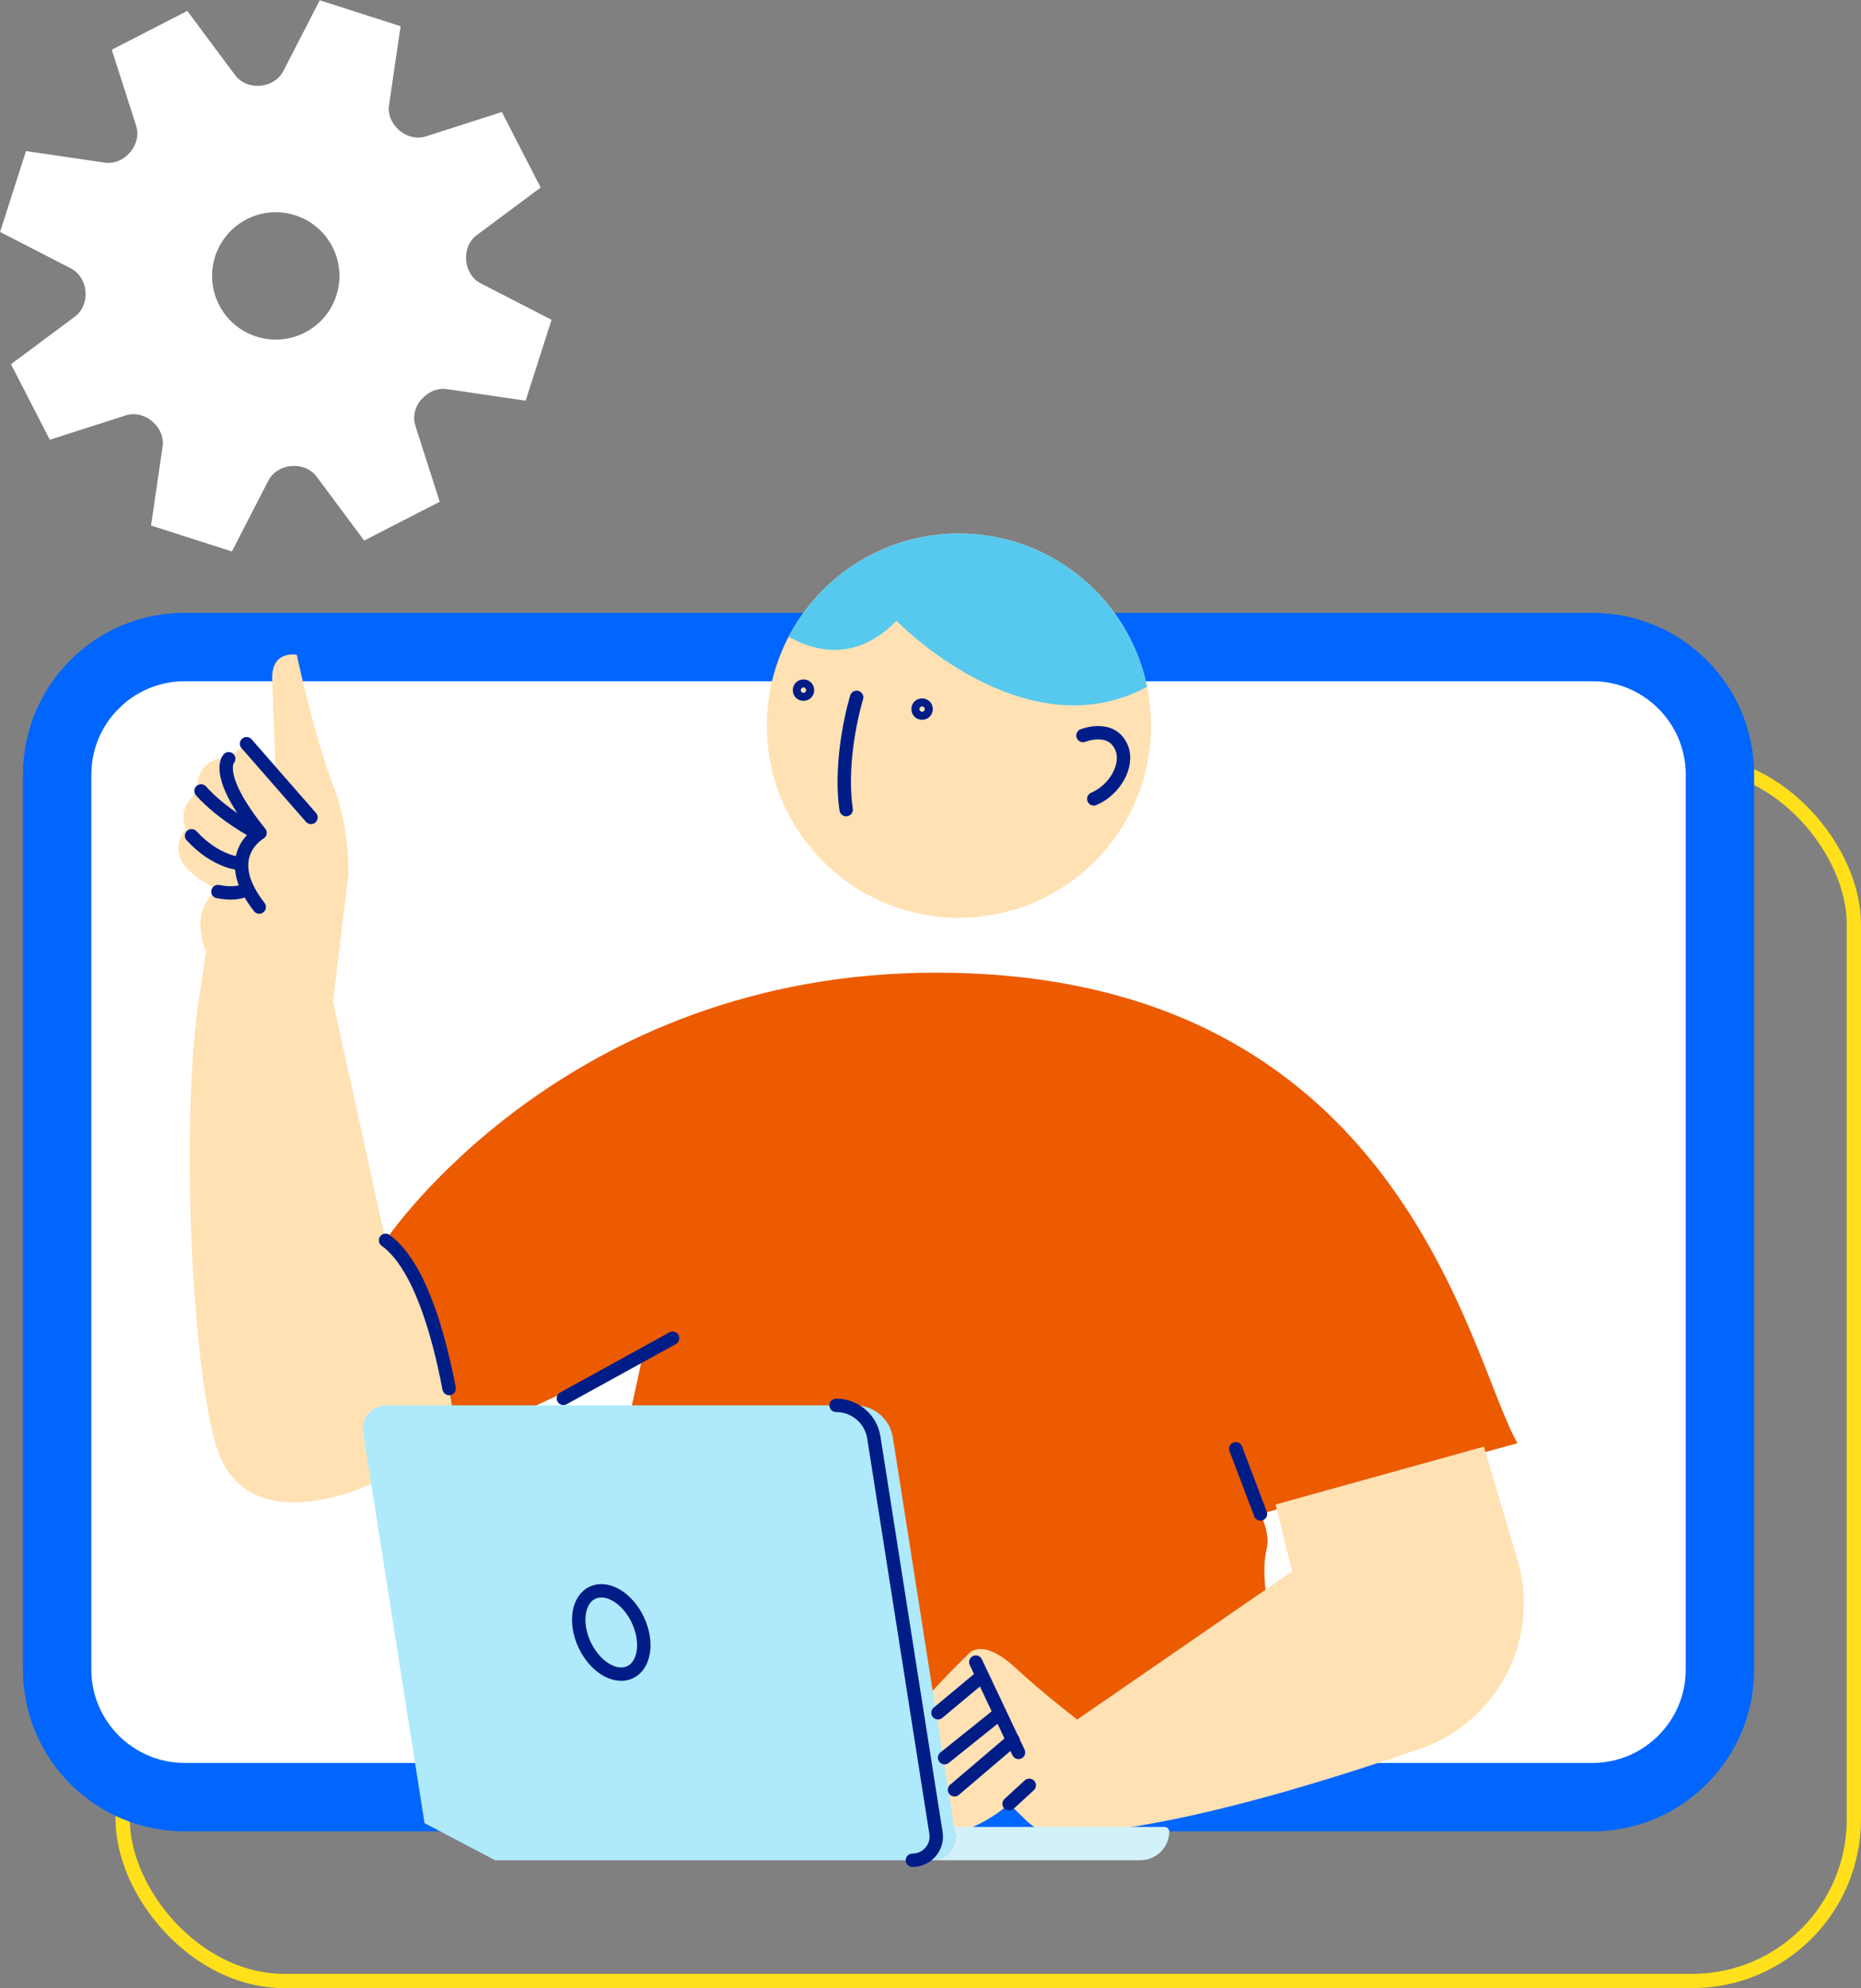 <?xml version="1.0" encoding="UTF-8"?><svg id="Capa_1" xmlns="http://www.w3.org/2000/svg" xmlns:xlink="http://www.w3.org/1999/xlink" viewBox="0 0 261.22 279"><rect x="0" y="0" width="261.22" height="279" fill="#808080" stroke="none"/><defs><style>.cls-1{fill:#aeeafc;}.cls-1,.cls-2,.cls-3,.cls-4,.cls-5,.cls-6,.cls-7{stroke-width:0px;}.cls-2{fill:url(#Degradado_sin_nombre_13);}.cls-3{fill:#ffe1b4;}.cls-4{fill:#06f;}.cls-5{fill:#fff;}.cls-8{stroke:#001d87;stroke-linecap:round;stroke-linejoin:round;stroke-width:1.88px;}.cls-8,.cls-9{fill:none;}.cls-6{fill:#ec5b00;}.cls-7{fill:#57c9ef;}.cls-9{stroke:#ffe01a;stroke-miterlimit:10;stroke-width:2px;}</style><linearGradient id="Degradado_sin_nombre_13" x1="130.74" y1="258.72" x2="164.11" y2="258.72" gradientUnits="userSpaceOnUse"><stop offset="0" stop-color="#d3f1fb"/><stop offset=".73" stop-color="#d3f1fb"/></linearGradient></defs><rect class="cls-9" x="17.22" y="107" width="243" height="171" rx="22.7" ry="22.7"/><path class="cls-5" d="m25.92,90.8h197.6c9.88,0,17.9,8.02,17.9,17.9v125.6c0,9.88-8.02,17.9-17.9,17.9H25.92c-9.88,0-17.9-8.02-17.9-17.9v-125.6c0-9.88,8.02-17.9,17.9-17.9Z"/><path class="cls-4" d="m223.52,95.6c7.22,0,13.1,5.88,13.1,13.1v125.6c0,7.22-5.88,13.1-13.1,13.1H25.92c-7.22,0-13.1-5.88-13.1-13.1v-125.6c0-7.22,5.88-13.1,13.1-13.1h197.6m0-9.6H25.92c-12.54,0-22.7,10.16-22.7,22.7v125.6c0,12.54,10.16,22.7,22.7,22.7h197.6c12.54,0,22.7-10.16,22.7-22.7v-125.6c0-12.54-10.16-22.7-22.7-22.7h0Z"/><path class="cls-4" d="m59.18,169.29l14.49,36.21-8.62,4.94s-7.58.66-11.6-9.81c-4.01-10.47.67-26.57.67-26.57l5.06-4.77Z"/><path class="cls-3" d="m54.12,174.06c6.13,4.43,8.95,19.27,10.14,28.57l-13.04,5.99s-16.5,7.56-20.74-5.29c-3.54-10.73-5.26-46.33-2.43-64.06,6.16-4.27,15.16-6.27,18.69,1.25l7.37,33.55Z"/><path class="cls-6" d="m176.93,212.46s1.4,2.73.87,4.91c-1.39,5.66,2.17,15.43,2.12,19.62-.06,5.1-5.83,10.87-5.83,10.87,0,0-11.11-.79-18.56,0-7.74.82-7.8-.46-17.23,3.36-18.51,7.5-41.07,5.79-61.99,2.77l13.91-63.75-21.92,10.25s-3.58,4.54-4.66-2.2c-.48-3.01-1.12-6.28-1.95-9.45-1.66-6.34-4.07-12.25-7.57-14.78,0,0,25.05-37.56,77.28-37.56,65.49,0,74.71,54.05,81.6,66.03"/><path class="cls-3" d="m135.86,232.2s1.75-2.71,6.73,1.9c3.76,3.48,8.61,7.21,8.61,7.21l30.17-20.8-2.32-9.38,29.24-8.12,4.7,15.84c3.28,11.06-2.71,22.77-13.61,26.54-12.61,4.36-29.11,9.42-42.32,11.26,0,0-8.94,2.61-12.79-.96l-2.62-2.55s-3.82,3.58-8.83,4.36c-2.92.45-5.12-.43-6.46-1.25-.95-.58-1.58-1.54-1.74-2.64-.31-2.21-.57-6.42,1.23-9.71,2.56-4.68,10.01-11.7,10.01-11.7Z"/><path class="cls-2" d="m134.05,257.24l-.13-.86h29.53c.37,0,.67.3.67.66,0,2.21-1.82,4.01-4.06,4.01h-29.31c2.05,0,3.62-1.81,3.31-3.82Z"/><path class="cls-1" d="m54.27,197.22h65.76c2.64,0,4.88,1.9,5.29,4.48l8.73,55.54c.31,2.01-1.25,3.82-3.3,3.82h-61.24s-9.92-5.21-9.92-5.21l-1.9-12.06-6.72-42.75c-.31-2.01,1.25-3.82,3.3-3.82Z"/><path class="cls-8" d="m128.07,261.06c2.05,0,3.62-1.81,3.31-3.82l-8.73-55.54c-.41-2.58-2.65-4.48-5.29-4.48"/><path class="cls-8" d="m84.41,223.24c2.4,0,4.97,2.62,5.74,5.85.77,3.23-.55,5.85-2.96,5.85-2.4,0-4.97-2.62-5.74-5.85-.77-3.23.55-5.85,2.96-5.85Z"/><line class="cls-8" x1="142.96" y1="245.92" x2="136.97" y2="233.25"/><line class="cls-8" x1="141.64" y1="253.14" x2="144.47" y2="250.54"/><line class="cls-8" x1="142.19" y1="244.18" x2="133.98" y2="251.17"/><line class="cls-8" x1="140.26" y1="240.51" x2="132.59" y2="246.66"/><line class="cls-8" x1="137.74" y1="235.29" x2="131.66" y2="240.36"/><path class="cls-3" d="m32.1,106.48l6.55.84-.44-11.84c-.22-4.33,3.45-3.59,3.45-3.59,0,0,2.34,11.12,5.17,18.51,2.31,6.05,2.07,12.35,2.07,12.35l-2.16,17.76-18.69-1.25.87-5.66c-2.49-6.44,1.7-8.78,1.7-8.78,0,0-4.19-1.77-5.26-4.26-1.06-2.48.73-4.21.73-4.21-1.36-3.56,1.86-5.25,1.86-5.25-.04-.13-.08-.27-.11-.4-.54-2.48,1.75-4.67,4.25-4.24Z"/><path class="cls-3" d="m44.44,116.21l-9.26,10.35c-3.21-5.34,1.43-9.25,1.43-9.25,0,0-1.84-3.89-4-7.3-2.17-3.41,1.79-5.45,1.79-5.45l10.05,11.65Z"/><line class="cls-8" x1="43.65" y1="114.71" x2="34.61" y2="104.37"/><path class="cls-8" d="m32.1,106.48s-2.22,2.19,4.4,10.4c0,0-5.75,3.2-.11,10.41"/><path class="cls-8" d="m35.69,116.7s-4.63-2.49-7.47-5.71"/><path class="cls-8" d="m33.65,121.17s-3.29-.13-6.76-3.88"/><path class="cls-8" d="m34.65,124.68s-.84,1.04-4.06.44"/><line class="cls-8" x1="173.46" y1="203.31" x2="176.93" y2="212.46"/><line class="cls-8" x1="94.41" y1="187.8" x2="79.08" y2="196.24"/><circle class="cls-3" cx="134.6" cy="101.83" r="26.96"/><path class="cls-7" d="m161,96.39c-2.91-14.14-16.5-23.55-30.85-21.15-8.67,1.45-15.67,6.89-19.45,14.12,3.92,2.2,9.57,3.42,15.14-2.24,0,0,17.89,18.54,35.16,9.27Z"/><path class="cls-8" d="m120.24,97.86s-2.55,8.27-1.47,15.76"/><circle class="cls-8" cx="129.43" cy="99.51" r=".56"/><circle class="cls-8" cx="112.78" cy="96.85" r=".56"/><path class="cls-8" d="m152.01,103.22s4.07-1.64,5.44,1.76c.98,2.43-.96,5.88-3.92,7.13"/><path class="cls-8" d="m54.12,174.06c4.6,3.33,7.33,12.5,8.92,20.8"/><g id="Gear"><path class="cls-5" d="m59.19,56.03c.89-1.04,2.19-1.62,3.54-1.42l11.05,1.62,3.64-11.35-9.93-5.11c-1.21-.62-1.94-1.86-2.06-3.21,0-.02,0-.03,0-.04-.12-1.37.4-2.71,1.5-3.53l8.96-6.67-5.45-10.6-10.64,3.41c-1.31.42-2.7.06-3.74-.83-.01,0-.02-.02-.03-.03-1.04-.89-1.62-2.19-1.42-3.54l1.62-11.05-11.35-3.64-5.11,9.93c-.62,1.21-1.86,1.94-3.21,2.06-.01,0-.03,0-.04,0-1.37.12-2.71-.4-3.53-1.5L26.29,1.53l-10.6,5.45,3.41,10.64c.42,1.31.06,2.7-.83,3.75,0,.01-.02.02-.03.03-.89,1.04-2.19,1.62-3.54,1.42l-11.05-1.62-3.64,11.35,9.93,5.11c1.21.62,1.94,1.86,2.06,3.21,0,.01,0,.03,0,.04.12,1.37-.4,2.71-1.5,3.53l-8.96,6.67,5.45,10.6,10.64-3.41c1.31-.42,2.7-.06,3.74.83.01,0,.02.02.03.03,1.04.89,1.62,2.19,1.42,3.54l-1.62,11.05,11.35,3.64,5.11-9.93c.62-1.21,1.86-1.94,3.21-2.06.02,0,.03,0,.05,0,1.37-.12,2.71.4,3.53,1.5l6.67,8.96,10.6-5.45-3.41-10.64c-.42-1.31-.06-2.7.83-3.74,0-.01.02-.02.03-.03Zm-23.21-8.8c-4.7-1.51-7.29-6.54-5.78-11.24,1.51-4.7,6.54-7.29,11.24-5.78s7.29,6.54,5.78,11.24c-1.51,4.7-6.54,7.29-11.24,5.78Z"/></g></svg>
